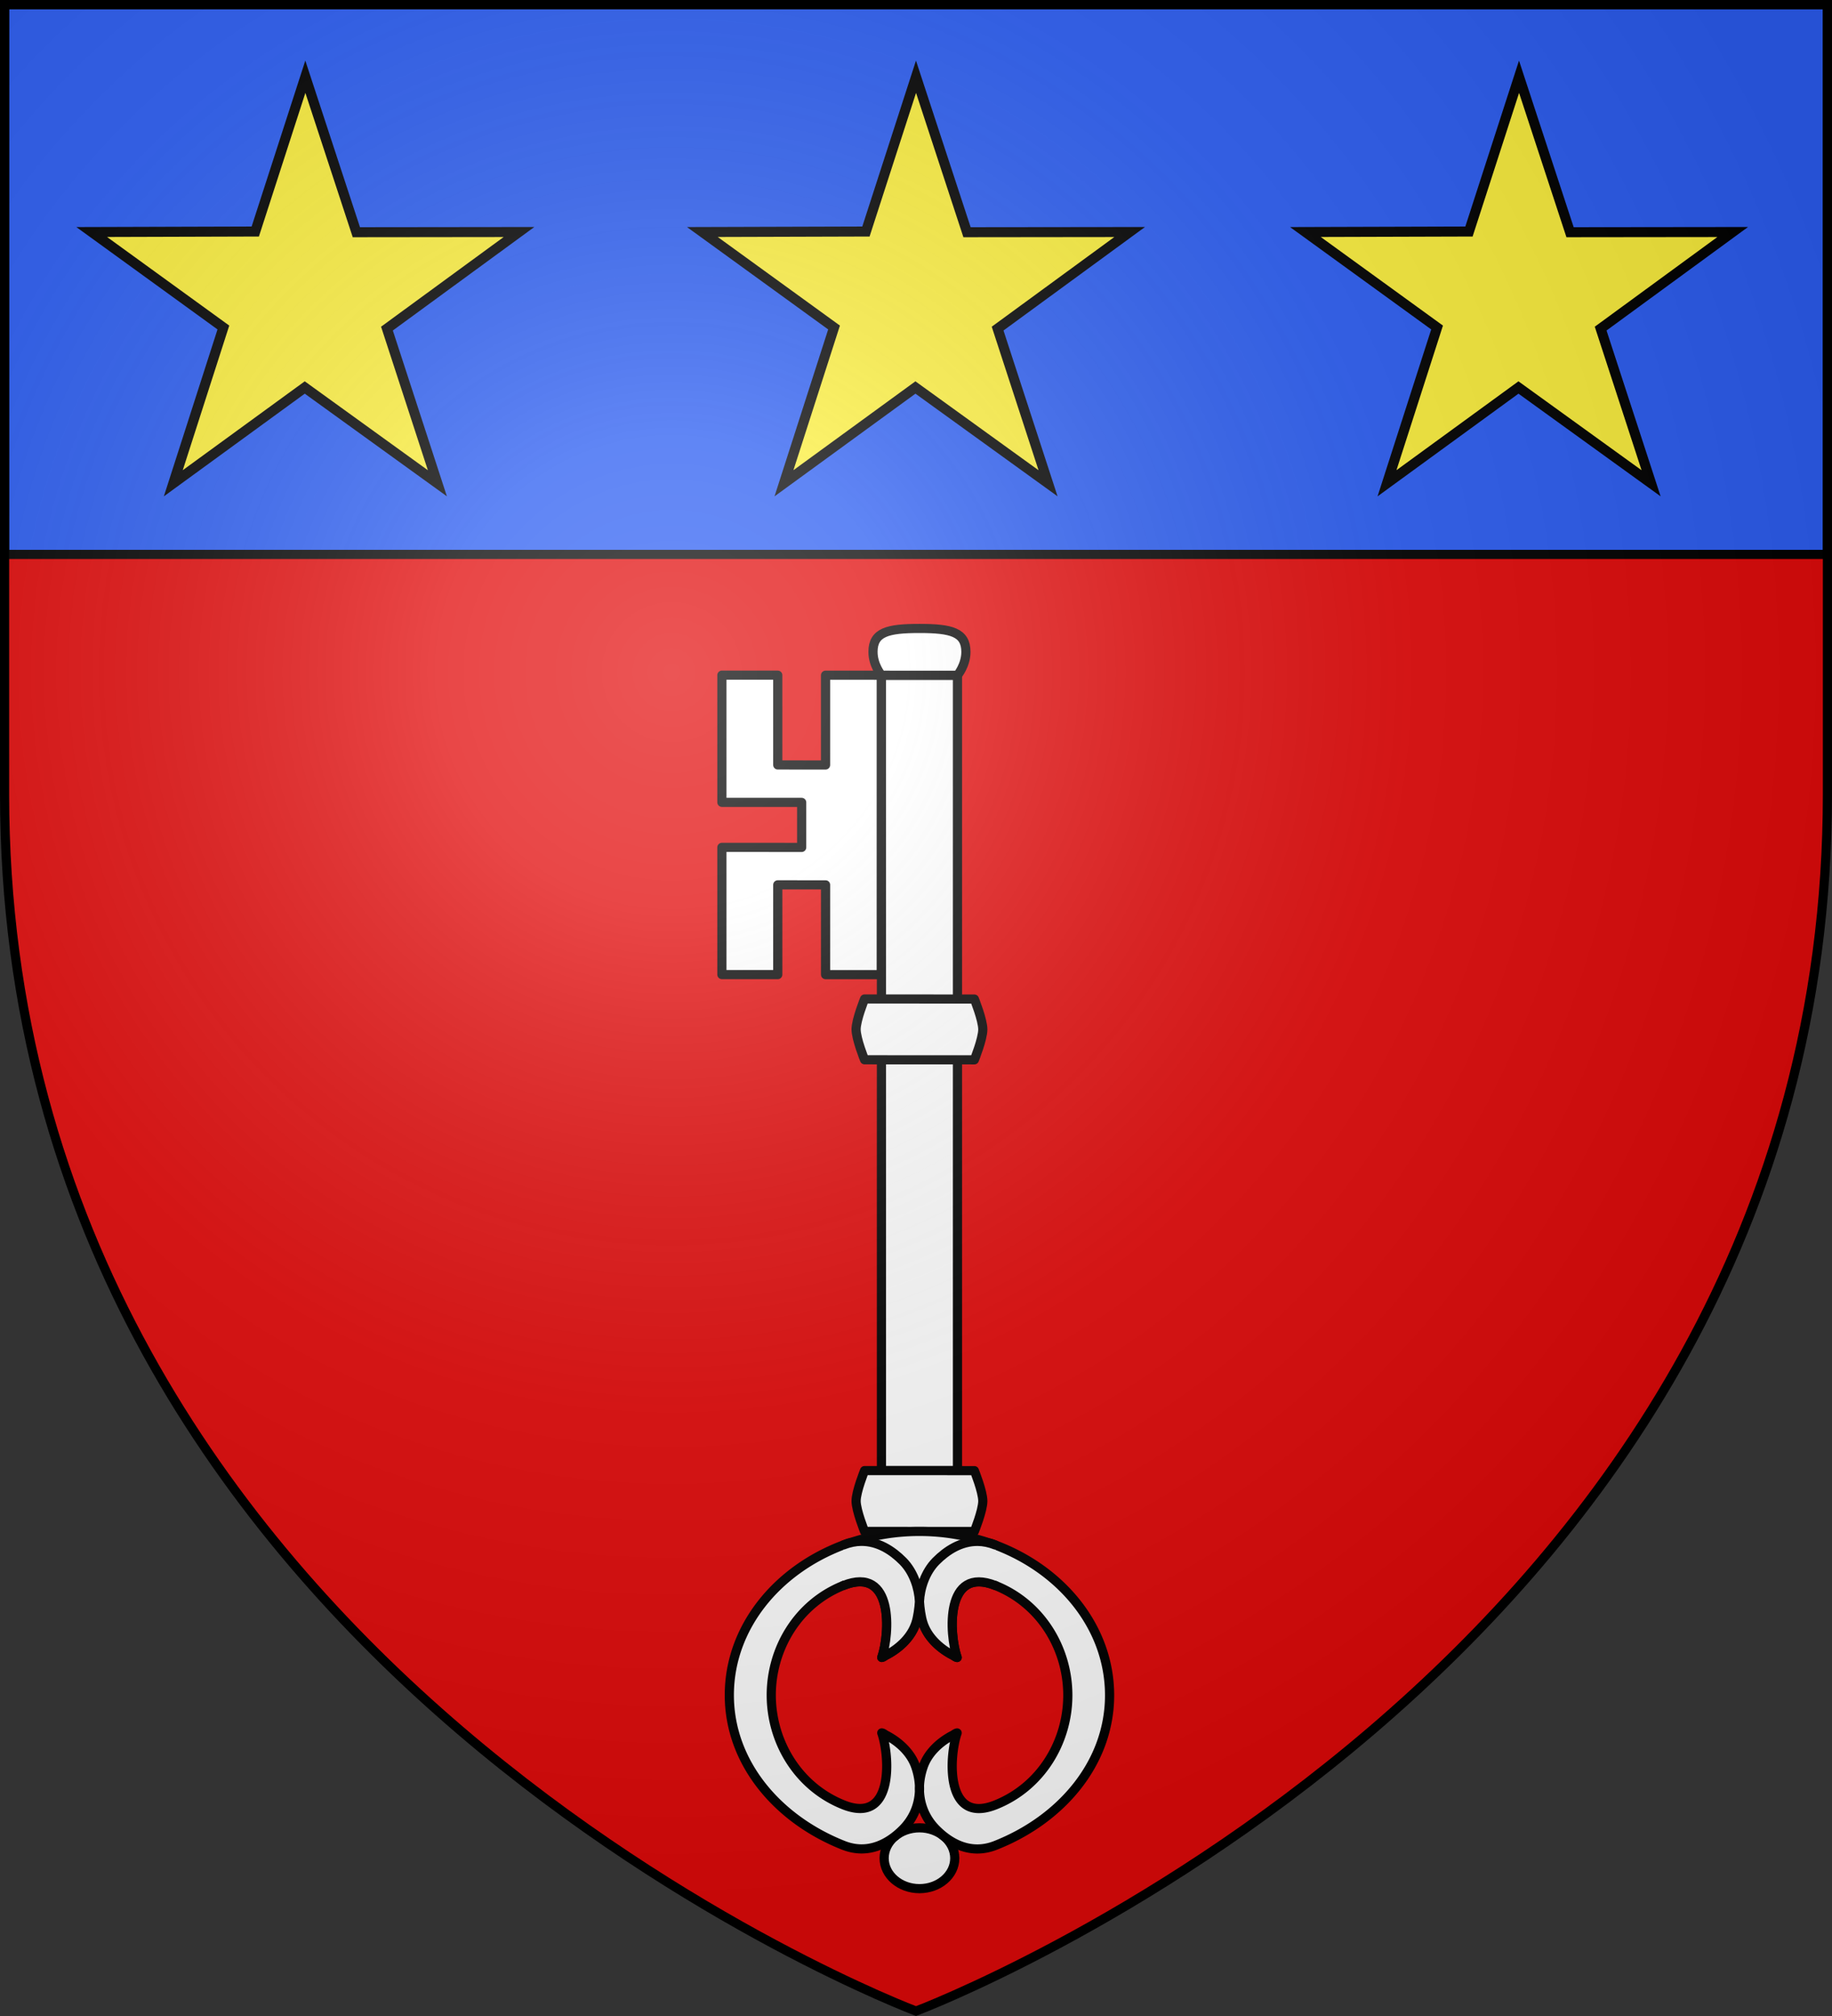 <svg xmlns="http://www.w3.org/2000/svg" xmlns:xlink="http://www.w3.org/1999/xlink" width="600" height="660" viewBox="-300 -300 600 660"><rect x="-300" y="-300" width="600" height="660" fill="#333333" stroke="none"/><defs><radialGradient id="d" cx="-80" cy="-80" r="405" gradientUnits="userSpaceOnUse"><stop offset="0" stop-color="#fff" stop-opacity=".31"/><stop offset=".19" stop-color="#fff" stop-opacity=".25"/><stop offset=".6" stop-color="#6b6b6b" stop-opacity=".125"/><stop offset="1" stop-opacity=".125"/></radialGradient><path id="a" d="M-298.5-298.5h597V-40C298.5 246.2 0 358.39 0 358.39S-298.5 246.2-298.5-40z"/></defs><use xlink:href="#a" width="100%" height="100%" fill="#e20909" transform="matrix(1 0 0 1 0 .05)"/><path fill="#2b5df2" stroke="#000" stroke-width="2.993" d="M-298.504-298.504h597.008v180.008h-597.008z"/><path id="c" fill="#fcef3c" stroke="#000" stroke-width="3.277" d="m-199.997-274.877 16.708 50.899 53.264-.062-43.245 31.618 16.518 50.638-43.434-31.358-43.055 31.358 16.4-50.999-43.127-31.257 53.571-.162z"/><g stroke="#000"><use xlink:href="#c" width="100%" height="100%" fill="#fcef3c" stroke-width="3" transform="translate(200)"/><use xlink:href="#c" width="100%" height="100%" fill="#fcef3c" stroke-width="3" transform="translate(397.5)"/><g fill="#fff" stroke-linecap="round" stroke-linejoin="round" stroke-width="2.053"><path d="m567.91 68.542-20.186 20.186-12.622-12.622-7.146 7.146 12.622 12.622-20.186 20.186-8.84-8.84 14.246-14.246-7.564-7.564-14.246 14.246-8.84-8.84L542.667 43.3l8.84 8.84-14.246 14.246 7.564 7.563 14.246-14.246z" transform="matrix(-1.035 -1.032 -1.035 1.031 595.156 436.446)"/><path d="M530.638 31.27 542.666 43.3 416.448 169.517 404.42 157.49z" transform="matrix(-1.035 -1.032 -1.035 1.031 595.156 436.446)"/><path d="M544.077 29.86c-5.042-5.042-7.942-6.75-11.063-3.638-2.129 2.123-2.376 5.049-2.376 5.049l6.014 6.014 6.014 6.014s2.926-.247 5.049-2.376c3.111-3.12 1.404-6.02-3.638-11.063M401.747 154.816l17.373 17.374s-1.974 4.648-3.49 6.163c-1.514 1.514-6.162 3.49-6.162 3.49l-17.373-17.375s1.975-4.647 3.49-6.162c1.514-1.515 6.162-3.49 6.162-3.49M353.747 220.19c3.085 3.086 3.426 7.748.76 10.413-2.665 2.665-7.327 2.325-10.412-.76s-3.426-7.748-.761-10.413 7.327-2.325 10.413.76" transform="matrix(-1.035 -1.032 -1.035 1.031 595.156 436.446)"/><path d="M400.782 173.155a48.3 48.3 0 0 0-12.615-9.087c-.49-.288-.997-.568-1.576-.788-14.634-6.61-31.228-4.87-41.878 5.78-10.65 10.649-12.137 27.17-5.779 41.877 2.342 5.417 7.419 6.887 12.003 6.852 3.395-.025 6.339-1.326 8.592-3.38 1.351-1.234 2.448-2.749 3.264-4.393 1.4-2.753 1.467-6.234.442-9.628-.154-.324-.15-.912-.388-1.223-2.392 4.943-12.663 16.617-17.486 5.345-4.32-10.095-1.43-21.453 5.96-28.843s18.754-10.282 28.843-5.96c11.27 4.828-.402 15.094-5.345 17.486.31.238.899.234 1.223.388 3.394 1.025 6.875.957 9.628-.442 1.644-.816 3.16-1.913 4.392-3.264-1.303 1.189-1.743 1.572-3.264 4.392-1.4 2.753-1.467 6.234-.442 9.628.154.324.15.912.388 1.223 2.392-4.943 12.66-16.616 17.486-5.345 4.316 10.08 1.404 21.426-5.987 28.816-7.39 7.39-18.73 10.301-28.816 5.987-11.272-4.821.402-15.094 5.345-17.486-.31-.238-.9-.234-1.223-.388-3.394-1.025-6.875-.957-9.628.442-1.644.816-3.16 1.913-4.392 3.264-2.055 2.253-3.356 5.197-3.381 8.592-.035 4.584 1.435 9.661 6.852 12.003 14.707 6.358 31.228 4.87 41.878-5.78s12.389-27.243 5.779-41.877a10.4 10.4 0 0 0-.933-1.86 48.3 48.3 0 0 0-8.942-12.33" transform="matrix(-1.035 -1.032 -1.035 1.031 595.156 436.446)"/><path d="M410.657 187.346c-.586-1.354-1.337-2.474-2.214-3.373-2.63-2.697-6.35-3.505-9.79-3.48-3.394.026-6.755 1.744-9.008 3.8-.917 1.023-2.235 2.74-2.847 3.974-1.4 2.753-1.467 6.234-.442 9.628.154.324.15.912.388 1.223 2.392-4.943 12.665-16.617 17.486-5.345M386.591 163.28c1.354.586 2.474 1.337 3.373 2.213 2.697 2.631 3.505 6.352 3.48 9.79-.026 3.395-1.744 6.756-3.8 9.01-1.023.916-2.741 2.234-3.974 2.846-2.753 1.4-6.234 1.467-9.628.442-.324-.154-.912-.15-1.223-.388 4.943-2.392 16.617-12.665 5.345-17.486M476.587 79.976l17.374 17.374s-1.975 4.648-3.49 6.162-6.162 3.49-6.162 3.49l-17.374-17.374s1.975-4.647 3.49-6.162 6.162-3.49 6.162-3.49" transform="matrix(-1.035 -1.032 -1.035 1.031 595.156 436.446)"/></g></g><use xlink:href="#a" width="100%" height="100%" fill="url(#d)" transform="matrix(1 0 0 1 0 .05)"/><use xlink:href="#a" width="100%" height="100%" fill="none" stroke="#000" stroke-width="3" transform="matrix(1 0 0 1 0 .003)"/></svg>